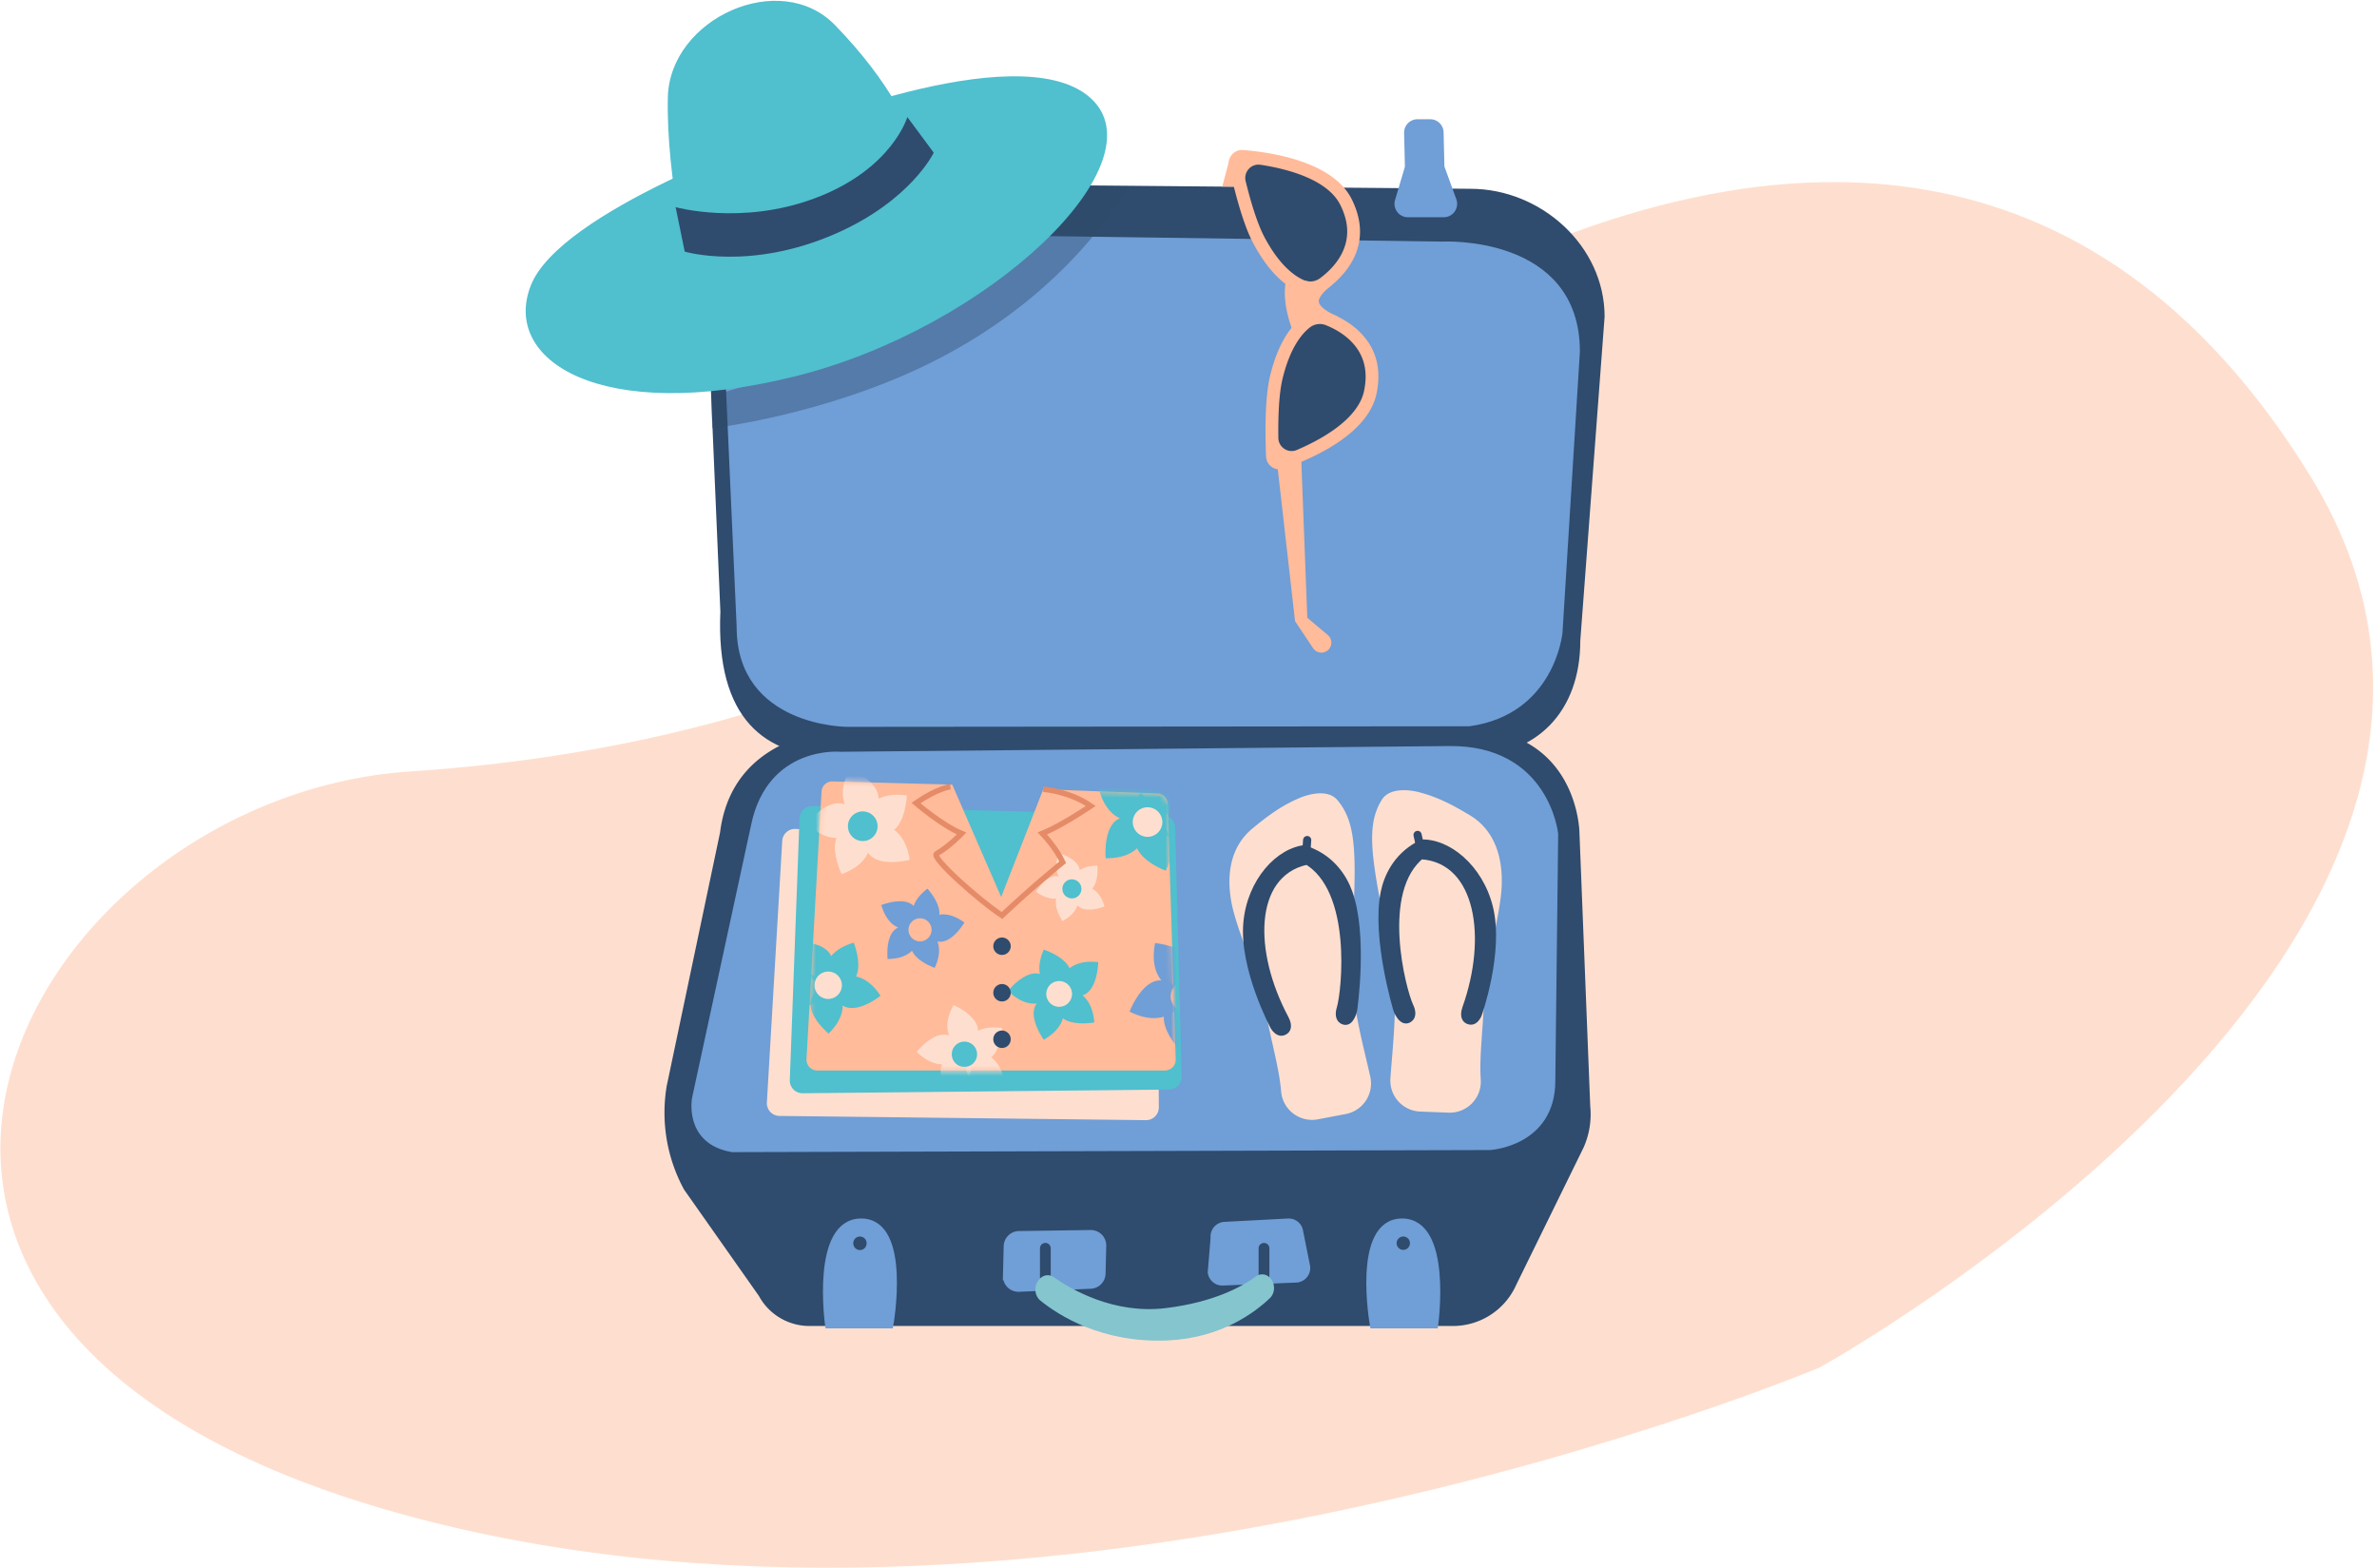 <svg xmlns="http://www.w3.org/2000/svg" xmlns:xlink="http://www.w3.org/1999/xlink" width="435" height="287" viewBox="0 0 435 287">
    <defs>
        <path id="a" d="M3.548 2.388L.797 51.353a1.97 1.97 0 0 0 1.965 2.086h63.632a1.968 1.968 0 0 0 1.967-2.034L66.902 4.652a1.97 1.97 0 0 0-1.893-1.9l-20.884-.778-7.698 19.71-8.95-20.559L5.566.54 5.513.54a1.968 1.968 0 0 0-1.965 1.849"/>
        <path id="c" d="M3.548 2.388L.797 51.353a1.97 1.97 0 0 0 1.965 2.086h63.632a1.968 1.968 0 0 0 1.967-2.034L66.902 4.652a1.97 1.97 0 0 0-1.893-1.9l-20.884-.778-7.698 19.71-8.95-20.559L5.566.54 5.513.54a1.968 1.968 0 0 0-1.965 1.849"/>
        <path id="e" d="M3.548 2.388L.797 51.353a1.97 1.97 0 0 0 1.965 2.086h63.632a1.968 1.968 0 0 0 1.967-2.034L66.902 4.652a1.97 1.97 0 0 0-1.893-1.9l-20.884-.778-7.698 19.71-8.95-20.559L5.566.54 5.513.54a1.968 1.968 0 0 0-1.965 1.849"/>
        <path id="g" d="M3.548 2.388L.797 51.353a1.97 1.97 0 0 0 1.965 2.086h63.632a1.968 1.968 0 0 0 1.967-2.034L66.902 4.652a1.97 1.97 0 0 0-1.893-1.9l-20.884-.778-7.698 19.71-8.95-20.559L5.566.54 5.513.54a1.968 1.968 0 0 0-1.965 1.849"/>
        <path id="i" d="M3.548 2.388L.797 51.353a1.97 1.97 0 0 0 1.965 2.086h63.632a1.968 1.968 0 0 0 1.967-2.034L66.902 4.652a1.97 1.97 0 0 0-1.893-1.9l-20.884-.778-7.698 19.71-8.95-20.559L5.566.54 5.513.54a1.968 1.968 0 0 0-1.965 1.849"/>
        <path id="k" d="M3.548 2.388L.797 51.353a1.97 1.97 0 0 0 1.965 2.086h63.632a1.968 1.968 0 0 0 1.967-2.034L66.902 4.652a1.97 1.97 0 0 0-1.893-1.9l-20.884-.778-7.698 19.71-8.95-20.559L5.566.54 5.513.54a1.968 1.968 0 0 0-1.965 1.849"/>
        <path id="m" d="M3.548 2.388L.797 51.353a1.97 1.97 0 0 0 1.965 2.086h63.632a1.968 1.968 0 0 0 1.967-2.034L66.902 4.652a1.97 1.97 0 0 0-1.893-1.9l-20.884-.778-7.698 19.71-8.95-20.559L5.566.54 5.513.54a1.968 1.968 0 0 0-1.965 1.849"/>
        <path id="o" d="M3.548 2.388L.797 51.353a1.97 1.97 0 0 0 1.965 2.086h63.632a1.968 1.968 0 0 0 1.967-2.034L66.902 4.652a1.97 1.97 0 0 0-1.893-1.9l-20.884-.778-7.698 19.71-8.95-20.559L5.566.54 5.513.54a1.968 1.968 0 0 0-1.965 1.849"/>
        <path id="q" d="M3.548 2.388L.797 51.353a1.97 1.97 0 0 0 1.965 2.086h63.632a1.968 1.968 0 0 0 1.967-2.034L66.902 4.652a1.97 1.97 0 0 0-1.893-1.9l-20.884-.778-7.698 19.71-8.95-20.559L5.566.54 5.513.54a1.968 1.968 0 0 0-1.965 1.849"/>
        <path id="s" d="M3.548 2.388L.797 51.353a1.97 1.97 0 0 0 1.965 2.086h63.632a1.968 1.968 0 0 0 1.967-2.034L66.902 4.652a1.97 1.97 0 0 0-1.893-1.9l-20.884-.778-7.698 19.71-8.95-20.559L5.566.54 5.513.54a1.968 1.968 0 0 0-1.965 1.849"/>
        <path id="u" d="M3.548 2.388L.797 51.353a1.97 1.97 0 0 0 1.965 2.086h63.632a1.968 1.968 0 0 0 1.967-2.034L66.902 4.652a1.97 1.97 0 0 0-1.893-1.9l-20.884-.778-7.698 19.71-8.95-20.559L5.566.54 5.513.54a1.968 1.968 0 0 0-1.965 1.849"/>
        <path id="w" d="M3.548 2.388L.797 51.353a1.97 1.97 0 0 0 1.965 2.086h63.632a1.968 1.968 0 0 0 1.967-2.034L66.902 4.652a1.97 1.97 0 0 0-1.893-1.9l-20.884-.778-7.698 19.71-8.95-20.559L5.566.54 5.513.54a1.968 1.968 0 0 0-1.965 1.849"/>
        <path id="y" d="M3.548 2.388L.797 51.353a1.97 1.97 0 0 0 1.965 2.086h63.632a1.968 1.968 0 0 0 1.967-2.034L66.902 4.652a1.97 1.97 0 0 0-1.893-1.9l-20.884-.778-7.698 19.71-8.95-20.559L5.566.54 5.513.54a1.968 1.968 0 0 0-1.965 1.849"/>
        <path id="A" d="M3.548 2.388L.797 51.353a1.97 1.97 0 0 0 1.965 2.086h63.632a1.968 1.968 0 0 0 1.967-2.034L66.902 4.652a1.97 1.97 0 0 0-1.893-1.9l-20.884-.778-7.698 19.71-8.95-20.559L5.566.54 5.513.54a1.968 1.968 0 0 0-1.965 1.849"/>
        <path id="C" d="M3.548 2.388L.797 51.353a1.97 1.97 0 0 0 1.965 2.086h63.632a1.968 1.968 0 0 0 1.967-2.034L66.902 4.652a1.97 1.97 0 0 0-1.893-1.9l-20.884-.778-7.698 19.71-8.95-20.559L5.566.54 5.513.54a1.968 1.968 0 0 0-1.965 1.849"/>
        <path id="E" d="M3.548 2.388L.797 51.353a1.97 1.97 0 0 0 1.965 2.086h63.632a1.968 1.968 0 0 0 1.967-2.034L66.902 4.652a1.97 1.97 0 0 0-1.893-1.9l-20.884-.778-7.698 19.71-8.95-20.559L5.566.54 5.513.54a1.968 1.968 0 0 0-1.965 1.849"/>
        <path id="G" d="M3.548 2.388L.797 51.353a1.97 1.97 0 0 0 1.965 2.086h63.632a1.968 1.968 0 0 0 1.967-2.034L66.902 4.652a1.97 1.97 0 0 0-1.893-1.9l-20.884-.778-7.698 19.71-8.95-20.559L5.566.54 5.513.54a1.968 1.968 0 0 0-1.965 1.849"/>
        <path id="I" d="M3.548 2.388L.797 51.353a1.97 1.97 0 0 0 1.965 2.086h63.632a1.968 1.968 0 0 0 1.967-2.034L66.902 4.652a1.97 1.97 0 0 0-1.893-1.9l-20.884-.778-7.698 19.71-8.95-20.559L5.566.54 5.513.54a1.968 1.968 0 0 0-1.965 1.849"/>
        <path id="K" d="M3.548 2.388L.797 51.353a1.97 1.97 0 0 0 1.965 2.086h63.632a1.968 1.968 0 0 0 1.967-2.034L66.902 4.652a1.97 1.97 0 0 0-1.893-1.9l-20.884-.778-7.698 19.71-8.95-20.559L5.566.54 5.513.54a1.968 1.968 0 0 0-1.965 1.849"/>
        <path id="M" d="M3.548 2.388L.797 51.353a1.97 1.97 0 0 0 1.965 2.086h63.632a1.968 1.968 0 0 0 1.967-2.034L66.902 4.652a1.97 1.97 0 0 0-1.893-1.9l-20.884-.778-7.698 19.71-8.95-20.559L5.566.54 5.513.54a1.968 1.968 0 0 0-1.965 1.849"/>
        <path id="O" d="M3.548 2.388L.797 51.353a1.97 1.97 0 0 0 1.965 2.086h63.632a1.968 1.968 0 0 0 1.967-2.034L66.902 4.652a1.97 1.97 0 0 0-1.893-1.9l-20.884-.778-7.698 19.71-8.95-20.559L5.566.54 5.513.54a1.968 1.968 0 0 0-1.965 1.849"/>
        <path id="Q" d="M3.548 2.388L.797 51.353a1.97 1.97 0 0 0 1.965 2.086h63.632a1.968 1.968 0 0 0 1.967-2.034L66.902 4.652a1.97 1.97 0 0 0-1.893-1.9l-20.884-.778-7.698 19.71-8.95-20.559L5.566.54 5.513.54a1.968 1.968 0 0 0-1.965 1.849"/>
        <path id="S" d="M3.548 2.388L.797 51.353a1.97 1.97 0 0 0 1.965 2.086h63.632a1.968 1.968 0 0 0 1.967-2.034L66.902 4.652a1.97 1.97 0 0 0-1.893-1.9l-20.884-.778-7.698 19.71-8.95-20.559L5.566.54 5.513.54a1.968 1.968 0 0 0-1.965 1.849"/>
        <path id="U" d="M3.548 2.388L.797 51.353a1.97 1.97 0 0 0 1.965 2.086h63.632a1.968 1.968 0 0 0 1.967-2.034L66.902 4.652a1.97 1.97 0 0 0-1.893-1.9l-20.884-.778-7.698 19.71-8.95-20.559L5.566.54 5.513.54a1.968 1.968 0 0 0-1.965 1.849"/>
        <path id="W" d="M3.548 2.388L.797 51.353a1.97 1.97 0 0 0 1.965 2.086h63.632a1.968 1.968 0 0 0 1.967-2.034L66.902 4.652a1.97 1.97 0 0 0-1.893-1.9l-20.884-.778-7.698 19.71-8.95-20.559L5.566.54 5.513.54a1.968 1.968 0 0 0-1.965 1.849"/>
        <path id="Y" d="M3.548 2.388L.797 51.353a1.97 1.97 0 0 0 1.965 2.086h63.632a1.968 1.968 0 0 0 1.967-2.034L66.902 4.652a1.97 1.97 0 0 0-1.893-1.9l-20.884-.778-7.698 19.71-8.95-20.559L5.566.54 5.513.54a1.968 1.968 0 0 0-1.965 1.849"/>
        <path id="aa" d="M3.548 2.388L.797 51.353a1.97 1.97 0 0 0 1.965 2.086h63.632a1.968 1.968 0 0 0 1.967-2.034L66.902 4.652a1.97 1.97 0 0 0-1.893-1.9l-20.884-.778-7.698 19.71-8.95-20.559L5.566.54 5.513.54a1.968 1.968 0 0 0-1.965 1.849"/>
        <path id="ac" d="M3.548 2.388L.797 51.353a1.97 1.97 0 0 0 1.965 2.086h63.632a1.968 1.968 0 0 0 1.967-2.034L66.902 4.652a1.97 1.97 0 0 0-1.893-1.9l-20.884-.778-7.698 19.71-8.95-20.559L5.566.54 5.513.54a1.968 1.968 0 0 0-1.965 1.849"/>
        <path id="ae" d="M3.548 2.388L.797 51.353a1.97 1.97 0 0 0 1.965 2.086h63.632a1.968 1.968 0 0 0 1.967-2.034L66.902 4.652a1.97 1.97 0 0 0-1.893-1.9l-20.884-.778-7.698 19.71-8.95-20.559L5.566.54 5.513.54a1.968 1.968 0 0 0-1.965 1.849"/>
        <path id="ag" d="M3.548 2.388L.797 51.353a1.97 1.97 0 0 0 1.965 2.086h63.632a1.968 1.968 0 0 0 1.967-2.034L66.902 4.652a1.97 1.97 0 0 0-1.893-1.9l-20.884-.778-7.698 19.71-8.95-20.559L5.566.54 5.513.54a1.968 1.968 0 0 0-1.965 1.849"/>
        <path id="ai" d="M3.548 2.388L.797 51.353a1.97 1.97 0 0 0 1.965 2.086h63.632a1.968 1.968 0 0 0 1.967-2.034L66.902 4.652a1.97 1.97 0 0 0-1.893-1.9l-20.884-.778-7.698 19.71-8.95-20.559L5.566.54 5.513.54a1.968 1.968 0 0 0-1.965 1.849"/>
        <path id="ak" d="M3.548 2.388L.797 51.353a1.97 1.97 0 0 0 1.965 2.086h63.632a1.968 1.968 0 0 0 1.967-2.034L66.902 4.652a1.97 1.97 0 0 0-1.893-1.9l-20.884-.778-7.698 19.71-8.95-20.559L5.566.54 5.513.54a1.968 1.968 0 0 0-1.965 1.849"/>
        <path id="am" d="M3.548 2.388L.797 51.353a1.97 1.97 0 0 0 1.965 2.086h63.632a1.968 1.968 0 0 0 1.967-2.034L66.902 4.652a1.97 1.97 0 0 0-1.893-1.9l-20.884-.778-7.698 19.71-8.95-20.559L5.566.54 5.513.54a1.968 1.968 0 0 0-1.965 1.849"/>
        <path id="ao" d="M3.548 2.388L.797 51.353a1.97 1.97 0 0 0 1.965 2.086h63.632a1.968 1.968 0 0 0 1.967-2.034L66.902 4.652a1.97 1.97 0 0 0-1.893-1.9l-20.884-.778-7.698 19.71-8.95-20.559L5.566.54 5.513.54a1.968 1.968 0 0 0-1.965 1.849"/>
        <path id="aq" d="M3.548 2.388L.797 51.353a1.97 1.97 0 0 0 1.965 2.086h63.632a1.968 1.968 0 0 0 1.967-2.034L66.902 4.652a1.97 1.97 0 0 0-1.893-1.9l-20.884-.778-7.698 19.71-8.95-20.559L5.566.54 5.513.54a1.968 1.968 0 0 0-1.965 1.849"/>
        <path id="as" d="M3.548 2.388L.797 51.353a1.97 1.97 0 0 0 1.965 2.086h63.632a1.968 1.968 0 0 0 1.967-2.034L66.902 4.652a1.97 1.97 0 0 0-1.893-1.9l-20.884-.778-7.698 19.71-8.95-20.559L5.566.54 5.513.54a1.968 1.968 0 0 0-1.965 1.849"/>
        <path id="au" d="M3.548 2.388L.797 51.353a1.97 1.97 0 0 0 1.965 2.086h63.632a1.968 1.968 0 0 0 1.967-2.034L66.902 4.652a1.97 1.97 0 0 0-1.893-1.9l-20.884-.778-7.698 19.71-8.95-20.559L5.566.54 5.513.54a1.968 1.968 0 0 0-1.965 1.849"/>
        <path id="aw" d="M3.548 2.388L.797 51.353a1.97 1.97 0 0 0 1.965 2.086h63.632a1.968 1.968 0 0 0 1.967-2.034L66.902 4.652a1.97 1.97 0 0 0-1.893-1.9l-20.884-.778-7.698 19.71-8.95-20.559L5.566.54 5.513.54a1.968 1.968 0 0 0-1.965 1.849"/>
        <path id="ay" d="M3.548 2.388L.797 51.353a1.97 1.97 0 0 0 1.965 2.086h63.632a1.968 1.968 0 0 0 1.967-2.034L66.902 4.652a1.97 1.97 0 0 0-1.893-1.9l-20.884-.778-7.698 19.71-8.95-20.559L5.566.54 5.513.54a1.968 1.968 0 0 0-1.965 1.849"/>
        <path id="aA" d="M3.548 2.388L.797 51.353a1.97 1.97 0 0 0 1.965 2.086h63.632a1.968 1.968 0 0 0 1.967-2.034L66.902 4.652a1.97 1.97 0 0 0-1.893-1.9l-20.884-.778-7.698 19.71-8.95-20.559L5.566.54 5.513.54a1.968 1.968 0 0 0-1.965 1.849"/>
        <path id="aC" d="M3.548 2.388L.797 51.353a1.97 1.97 0 0 0 1.965 2.086h63.632a1.968 1.968 0 0 0 1.967-2.034L66.902 4.652a1.97 1.97 0 0 0-1.893-1.9l-20.884-.778-7.698 19.71-8.95-20.559L5.566.54 5.513.54a1.968 1.968 0 0 0-1.965 1.849"/>
        <path id="aE" d="M3.548 2.388L.797 51.353a1.97 1.97 0 0 0 1.965 2.086h63.632a1.968 1.968 0 0 0 1.967-2.034L66.902 4.652a1.97 1.97 0 0 0-1.893-1.9l-20.884-.778-7.698 19.71-8.95-20.559L5.566.54 5.513.54a1.968 1.968 0 0 0-1.965 1.849"/>
        <path id="aG" d="M3.548 2.388L.797 51.353a1.97 1.97 0 0 0 1.965 2.086h63.632a1.968 1.968 0 0 0 1.967-2.034L66.902 4.652a1.97 1.97 0 0 0-1.893-1.9l-20.884-.778-7.698 19.71-8.95-20.559L5.566.54 5.513.54a1.968 1.968 0 0 0-1.965 1.849"/>
        <path id="aI" d="M3.548 2.388L.797 51.353a1.97 1.97 0 0 0 1.965 2.086h63.632a1.968 1.968 0 0 0 1.967-2.034L66.902 4.652a1.97 1.97 0 0 0-1.893-1.9l-20.884-.778-7.698 19.71-8.95-20.559L5.566.54 5.513.54a1.968 1.968 0 0 0-1.965 1.849"/>
        <path id="aK" d="M3.548 2.388L.797 51.353a1.97 1.97 0 0 0 1.965 2.086h63.632a1.968 1.968 0 0 0 1.967-2.034L66.902 4.652a1.97 1.97 0 0 0-1.893-1.9l-20.884-.778-7.698 19.71-8.95-20.559L5.566.54 5.513.54a1.968 1.968 0 0 0-1.965 1.849"/>
        <path id="aM" d="M3.548 2.388L.797 51.353a1.97 1.97 0 0 0 1.965 2.086h63.632a1.968 1.968 0 0 0 1.967-2.034L66.902 4.652a1.97 1.97 0 0 0-1.893-1.9l-20.884-.778-7.698 19.71-8.95-20.559L5.566.54 5.513.54a1.968 1.968 0 0 0-1.965 1.849"/>
        <path id="aO" d="M3.548 2.388L.797 51.353a1.97 1.97 0 0 0 1.965 2.086h63.632a1.968 1.968 0 0 0 1.967-2.034L66.902 4.652a1.97 1.97 0 0 0-1.893-1.9l-20.884-.778-7.698 19.71-8.95-20.559L5.566.54 5.513.54a1.968 1.968 0 0 0-1.965 1.849"/>
        <path id="aQ" d="M3.548 2.388L.797 51.353a1.97 1.97 0 0 0 1.965 2.086h63.632a1.968 1.968 0 0 0 1.967-2.034L66.902 4.652a1.97 1.97 0 0 0-1.893-1.9l-20.884-.778-7.698 19.71-8.95-20.559L5.566.54 5.513.54a1.968 1.968 0 0 0-1.965 1.849"/>
    </defs>
    <g fill="none" fill-rule="evenodd">
        <path fill="#FEDFCF" d="M191.786 105.114S154.26 136.42 75.074 141.67c-69.67 4.62-123.227 99.538-4.444 134.06 118.784 34.521 262.201-25.965 262.201-25.965s141.282-78.233 89.59-162.318c-80.055-130.224-230.635 17.666-230.635 17.666"/>
        <path stroke="#FEDFCF" d="M191.786 105.114S154.26 136.42 75.074 141.67c-69.67 4.62-123.227 99.538-4.444 134.06 118.784 34.521 262.201-25.965 262.201-25.965s141.282-78.233 89.59-162.318c-80.055-130.224-230.635 17.666-230.635 17.666z"/>
        <path fill="#2F4B6D" d="M129.48 56.915l2.352 54.987c-.86 19.687 8.164 26.568 21.084 26.568h115.44c12.919 0 20.844-8.296 20.844-21.216l4.449-59.312c0-12.92-11.62-23.394-24.54-23.394l-116.235-1.026c-12.92 0-23.394 10.473-23.394 23.393"/>
        <path fill="#709ED6" d="M154.22 29.834l-1.762 5.954a1.708 1.708 0 0 0 1.636 2.191h6.557a1.707 1.707 0 0 0 1.603-2.291l-2.129-5.847a1.666 1.666 0 0 1-.102-.543l-.145-6.092a1.706 1.706 0 0 0-1.706-1.665h-2.321c-.958 0-1.728.789-1.705 1.746l.143 6.022c.004.178-.02.356-.07.525"/>
        <path stroke="#709ED6" stroke-width="1.497" d="M154.22 29.834l-1.762 5.954a1.708 1.708 0 0 0 1.636 2.191h6.557a1.707 1.707 0 0 0 1.603-2.291l-2.129-5.847a1.666 1.666 0 0 1-.102-.543l-.145-6.092a1.706 1.706 0 0 0-1.706-1.665h-2.321c-.958 0-1.728.789-1.705 1.746l.143 6.022c.004.178-.02.356-.07.525z"/>
        <path fill="#709ED6" d="M257.778 30.861l-1.762 5.954a1.707 1.707 0 0 0 1.637 2.191h6.556a1.707 1.707 0 0 0 1.603-2.291l-2.13-5.847a1.728 1.728 0 0 1-.101-.543l-.145-6.091a1.706 1.706 0 0 0-1.706-1.665h-2.32c-.959 0-1.729.788-1.706 1.745l.144 6.023c.003.177-.02.355-.07.524"/>
        <path stroke="#709ED6" stroke-width="1.497" d="M257.778 30.861l-1.762 5.954a1.707 1.707 0 0 0 1.637 2.191h6.556a1.707 1.707 0 0 0 1.603-2.291l-2.13-5.847a1.728 1.728 0 0 1-.101-.543l-.145-6.091a1.706 1.706 0 0 0-1.706-1.665h-2.32c-.959 0-1.729.788-1.706 1.745l.144 6.023c.003.177-.02.355-.07.524z"/>
        <path fill="#2F4B6D" d="M289.808 209.972a14.945 14.945 0 0 0 1.212-7.547l-1.977-50.098s-.204-20.565-23.898-19.026l-108.082.008s-22.767-1.051-25.288 19.018l-9.763 46.388a29.464 29.464 0 0 0 3.163 18.951l13.706 19.474a10.517 10.517 0 0 0 9.244 5.5h117.763a12.68 12.68 0 0 0 11.592-7.539l12.328-25.129z"/>
        <path fill="#709ED6" d="M184.426 228.048l-.135 5.451a2.086 2.086 0 0 0 2.192 2.135l13.114-.554a2.085 2.085 0 0 0 1.979-2.032l.126-5.082a2.087 2.087 0 0 0-2.139-2.14l-13.104.188a2.087 2.087 0 0 0-2.033 2.034"/>
        <path stroke="#709ED6" stroke-width="1.497" d="M184.426 228.048l-.135 5.451a2.086 2.086 0 0 0 2.192 2.135l13.114-.554a2.085 2.085 0 0 0 1.979-2.032l.126-5.082a2.087 2.087 0 0 0-2.139-2.14l-13.104.188a2.087 2.087 0 0 0-2.033 2.034z"/>
        <path fill="#709ED6" d="M237.745 225.42l1.276 6.382a1.926 1.926 0 0 1-1.837 2.148l-13.422.543a1.927 1.927 0 0 1-1.992-1.702l.522-6.31a1.928 1.928 0 0 1 1.787-2.145l11.626-.614a1.926 1.926 0 0 1 2.04 1.699"/>
        <path stroke="#709ED6" stroke-width="1.497" d="M237.745 225.42l1.276 6.382a1.926 1.926 0 0 1-1.837 2.148l-13.422.543a1.927 1.927 0 0 1-1.992-1.702l.522-6.31a1.928 1.928 0 0 1 1.787-2.145l11.626-.614a1.926 1.926 0 0 1 2.04 1.699z"/>
        <path fill="#2F4B6D" d="M190.32 233.72v-5.246a.985.985 0 1 1 1.968 0v6.9l-1.453-.789a.984.984 0 0 1-.515-.864M232.299 233.72v-5.246a.985.985 0 1 0-1.968 0v6.9l1.453-.789a.984.984 0 0 0 .515-.864"/>
        <path fill="#84C5CE" d="M232.667 234.11c-.693-.977-1.906-1.215-2.818-.541-2.346 1.732-7.547 4.717-16.551 5.802-9.484 1.142-17.293-3.438-20.441-5.657-.894-.629-2.038-.434-2.722.458l-.139.18c-.836 1.092-.659 2.78.387 3.63 3.385 2.749 11.319 7.823 23.301 7.303 9.795-.425 16.038-5.178 18.727-7.755.89-.853.998-2.377.256-3.42"/>
        <path fill="#709ED6" d="M262.457 242.325s2.58-18.608-5.878-18.608c-8.457 0-5.16 18.608-5.16 18.608h11.038z"/>
        <path stroke="#709ED6" stroke-width="1.497" d="M262.457 242.325s2.58-18.608-5.878-18.608c-8.457 0-5.16 18.608-5.16 18.608h11.038z"/>
        <path fill="#709ED6" d="M153.88 138.311s-12.681-1.254-15.656 12.619l-10.827 50.05s-1.529 7.69 6.617 9.1l138.648-.384s11.22-.643 11.22-11.92l.522-45.162s-1.603-15.546-19.186-15.348l-111.339 1.045z"/>
        <path stroke="#709ED6" stroke-width="1.497" d="M153.88 138.311s-12.681-1.254-15.656 12.619l-10.827 50.05s-1.529 7.69 6.617 9.1l138.648-.384s11.22-.643 11.22-11.92l.522-45.162s-1.603-15.546-19.186-15.348l-111.339 1.045z"/>
        <path fill="#709ED6" d="M155.056 132.258s-19.496 0-19.496-17.49l-2.35-52.49s2.15-21.504 25.946-18.78l104.853 1.458s24.37-1.29 24.37 19.352l-3.18 51.394s-1.316 14.357-16.35 16.452l-113.793.104z"/>
        <path stroke="#709ED6" stroke-width="1.497" d="M155.056 132.258s-19.496 0-19.496-17.49l-2.35-52.49s2.15-21.504 25.946-18.78l104.853 1.458s24.37-1.29 24.37 19.352l-3.18 51.394s-1.316 14.357-16.35 16.452l-113.793.104z"/>
        <path fill="#2F4B6D" d="M258.025 227.49a1.218 1.218 0 1 1-2.436 0 1.218 1.218 0 0 1 2.436 0"/>
        <path fill="#709ED6" d="M151.722 242.325s-2.58-18.608 5.878-18.608 5.16 18.608 5.16 18.608h-11.038z"/>
        <path stroke="#709ED6" stroke-width="1.497" d="M151.722 242.325s-2.58-18.608 5.878-18.608 5.16 18.608 5.16 18.608h-11.038z"/>
        <path fill="#2F4B6D" d="M158.59 227.49a1.218 1.218 0 1 1-2.435 0 1.218 1.218 0 0 1 2.436 0"/>
        <path fill="#FFBB9A" d="M231.695 83.548a2.437 2.437 0 0 0 3.235 2.203c5.22-1.816 15.43-6.273 16.985-13.74 2.594-12.442-10.625-15.398-10.625-15.398s-6.132.674-8.883 12.28c-.964 4.071-.875 10.736-.712 14.655"/>
        <path fill="#2F4B6D" d="M249.913 69.027c-.01.793-.106 1.638-.287 2.508-1.017 4.876-7.095 8.578-12.3 10.802-1.592.681-3.363-.484-3.386-2.217-.01-.76-.011-1.553-.002-2.357.04-3.565.298-6.446.745-8.331 1.345-5.68 3.496-8.314 5.03-9.516a2.976 2.976 0 0 1 2.952-.402c2.697 1.088 7.313 3.79 7.248 9.512z"/>
        <path fill="#FFBB9A" d="M224.926 30.393a2.436 2.436 0 0 1 2.58-2.943c5.509.45 16.51 2.205 19.887 9.043 5.628 11.397-6.427 17.572-6.427 17.572s-6.106.883-11.677-9.662c-1.955-3.702-3.538-10.176-4.363-14.01"/>
        <path fill="#2F4B6D" d="M246.203 39.886a13.067 13.067 0 0 0-.907-2.357c-2.206-4.467-9.018-6.525-14.613-7.375-1.714-.26-3.136 1.312-2.724 2.995.181.739.377 1.505.588 2.281.933 3.442 1.905 6.167 2.81 7.88 2.726 5.161 5.467 7.171 7.254 7.951a2.978 2.978 0 0 0 2.958-.35c2.34-1.73 6.131-5.5 4.634-11.025"/>
        <path fill="#FFBB9A" d="M236.732 60.906s-2.483-5.618-1.276-10.024l8.283 1.278s-2.535 1.874-2.384 3.065c.174 1.367 3.524 2.743 3.524 2.743l-4.103-.018-4.044 2.956zM242.993 116.201l-3.751-3.154-1.146-29.982-4.406 1.504 3.305 29.089 3.305 4.954a1.825 1.825 0 1 0 2.693-2.41M225.066 28.928l-1.391 5.21h3.345z"/>
        <path fill="#2F4B6D" d="M130.32 78.358s20.44-2.34 39.741-11.851c26.377-12.998 36.315-32.37 36.315-32.37h-6.655s-11.45 16.363-37.21 26.769c-25.84 10.438-32.33 11.407-32.33 11.407l.14 6.045z" opacity=".42"/>
        <path fill="#50BFCE" d="M142.357 24.696s-39.753 13.83-45.196 27.49c-5.442 13.662 12.56 25.563 48.296 16.695 35.736-8.869 67.381-39.304 54.017-51.035-13.365-11.73-57.117 6.85-57.117 6.85"/>
        <path fill="#50BFCE" d="M126.453 51.391s-4.599-18.801-4.234-33.605c.355-14.415 20.54-23.58 30.615-13.166 9.934 10.266 14.286 18.948 18.376 30.354l-44.757 16.417z"/>
        <path fill="#2F4B6D" d="M123.64 37.907s11.96 3.354 25.274-1.55c14.34-5.28 17.132-14.94 17.132-14.94l4.83 6.522s-4.167 8.764-17.929 14.805c-15.675 6.882-27.638 3.298-27.638 3.298l-1.669-8.135z"/>
        <path fill="#FEDFCF" d="M143.152 153.876l-2.81 47.858a2.33 2.33 0 0 0 2.3 2.467l67.071.774a2.33 2.33 0 0 0 2.357-2.34l-.22-45.58a2.33 2.33 0 0 0-2.22-2.316l-64.04-3.054a2.33 2.33 0 0 0-2.438 2.191"/>
        <path fill="#50BFCE" d="M146.314 149.728l-1.778 47.907a2.33 2.33 0 0 0 2.351 2.418l67.073-.672a2.33 2.33 0 0 0 2.306-2.391l-1.202-45.565a2.33 2.33 0 0 0-2.268-2.267l-64.093-1.673a2.331 2.331 0 0 0-2.389 2.243"/>
        <path fill="#FFBB9A" d="M150.342 144.837l-2.75 48.964a1.967 1.967 0 0 0 1.963 2.087h63.633a1.967 1.967 0 0 0 1.967-2.034l-1.459-46.752a1.969 1.969 0 0 0-1.893-1.9l-20.884-.779-7.7 19.71-8.949-20.558-21.912-.585a1.967 1.967 0 0 0-2.016 1.847"/>
        <path fill="#2F4B6D" d="M184.963 173.148a1.593 1.593 0 1 1-3.186 0 1.593 1.593 0 0 1 3.186 0"/>
        <g>
            <g transform="translate(146.794 142.45)">
                <mask id="b" fill="#fff">
                    <use xlink:href="#a"/>
                </mask>
                <path fill="#50BFCE" d="M62.855 8.037s-4.18-5.02 2.325-9.753c0 0 7.414 8.273-2.325 9.753" mask="url(#b)"/>
            </g>
            <g transform="translate(146.794 142.45)">
                <mask id="d" fill="#fff">
                    <use xlink:href="#c"/>
                </mask>
                <path fill="#50BFCE" d="M62.576 7.595S56.393 9.7 54.303 1.932c0 0 10.38-3.96 8.273 5.663" mask="url(#d)"/>
            </g>
            <g transform="translate(146.794 142.45)">
                <mask id="f" fill="#fff">
                    <use xlink:href="#e"/>
                </mask>
                <path fill="#50BFCE" d="M63.988 7.181s6.057 2.447 2.564 9.693c0 0-10.446-3.784-2.564-9.693" mask="url(#f)"/>
            </g>
            <g transform="translate(146.794 142.45)">
                <mask id="h" fill="#fff">
                    <use xlink:href="#g"/>
                </mask>
                <path fill="#50BFCE" d="M63.691 6.99s3.586-5.46 10.007-.613c0 0-5.758 9.501-10.007.614" mask="url(#h)"/>
            </g>
            <g transform="translate(146.794 142.45)">
                <mask id="j" fill="#fff">
                    <use xlink:href="#i"/>
                </mask>
                <path fill="#50BFCE" d="M63.209 8.132s.386 6.52-7.657 6.471c0 0-1.06-11.06 7.657-6.471" mask="url(#j)"/>
            </g>
            <g transform="translate(146.794 142.45)">
                <mask id="l" fill="#fff">
                    <use xlink:href="#k"/>
                </mask>
                <path fill="#FEDFCF" d="M65.434 9.522a2.705 2.705 0 1 1-4.33-3.238 2.705 2.705 0 0 1 4.33 3.238" mask="url(#l)"/>
            </g>
            <g transform="translate(146.794 142.45)">
                <mask id="n" fill="#fff">
                    <use xlink:href="#m"/>
                </mask>
                <path fill="#50BFCE" d="M4.37 37.826s-2.08-5.681 5.069-7.78c0 0 3.886 9.528-5.07 7.78" mask="url(#n)"/>
            </g>
            <g transform="translate(146.794 142.45)">
                <mask id="p" fill="#fff">
                    <use xlink:href="#o"/>
                </mask>
                <path fill="#50BFCE" d="M4.264 37.355s-6.05-.094-5.449-7.521c0 0 10.288-.215 5.449 7.52" mask="url(#p)"/>
            </g>
            <g transform="translate(146.794 142.45)">
                <mask id="r" fill="#fff">
                    <use xlink:href="#q"/>
                </mask>
                <path fill="#50BFCE" d="M5.625 37.434s4.52 4.023-.788 9.253c0 0-7.93-6.559.788-9.253" mask="url(#r)"/>
            </g>
            <g transform="translate(146.794 142.45)">
                <mask id="t" fill="#fff">
                    <use xlink:href="#s"/>
                </mask>
                <path fill="#50BFCE" d="M5.425 37.175s4.831-3.643 8.919 2.587c0 0-7.987 6.49-8.92-2.587" mask="url(#t)"/>
            </g>
            <g transform="translate(146.794 142.45)">
                <mask id="v" fill="#fff">
                    <use xlink:href="#u"/>
                </mask>
                <path fill="#50BFCE" d="M4.649 38.02S2.95 43.827-4.05 41.275c0 0 2.526-9.975 8.698-3.255" mask="url(#v)"/>
            </g>
            <g transform="translate(146.794 142.45)">
                <mask id="x" fill="#fff">
                    <use xlink:href="#w"/>
                </mask>
                <path fill="#FEDFCF" d="M6.155 39.926a2.504 2.504 0 1 1-2.768-4.175 2.504 2.504 0 0 1 2.768 4.175" mask="url(#x)"/>
            </g>
            <g transform="translate(146.794 142.45)">
                <mask id="z" fill="#fff">
                    <use xlink:href="#y"/>
                </mask>
                <path fill="#50BFCE" d="M46.792 39.657s-5.356-1.912-2.577-8.338c0 0 9.22 2.916 2.577 8.338" mask="url(#z)"/>
            </g>
            <g transform="translate(146.794 142.45)">
                <mask id="B" fill="#fff">
                    <use xlink:href="#A"/>
                </mask>
                <path fill="#50BFCE" d="M46.387 39.45s-3.703 4.316-8.708-.581c0 0 6.027-7.565 8.708.581" mask="url(#B)"/>
            </g>
            <g transform="translate(146.794 142.45)">
                <mask id="D" fill="#fff">
                    <use xlink:href="#C"/>
                </mask>
                <path fill="#50BFCE" d="M47.262 38.515s5.623-.849 6.212 6.129c0 0-9.503 1.789-6.212-6.13" mask="url(#D)"/>
            </g>
            <g transform="translate(146.794 142.45)">
                <mask id="F" fill="#fff">
                    <use xlink:href="#E"/>
                </mask>
                <path fill="#50BFCE" d="M46.955 38.504s.27-5.68 7.229-4.891c0 0-.11 9.67-7.229 4.89" mask="url(#F)"/>
            </g>
            <g transform="translate(146.794 142.45)">
                <mask id="H" fill="#fff">
                    <use xlink:href="#G"/>
                </mask>
                <path fill="#50BFCE" d="M47.1 39.572s3.176 4.716-2.875 8.241c0 0-5.69-7.82 2.874-8.24" mask="url(#H)"/>
            </g>
            <g transform="translate(146.794 142.45)">
                <mask id="J" fill="#fff">
                    <use xlink:href="#I"/>
                </mask>
                <path fill="#FEDFCF" d="M49.381 39.628a2.355 2.355 0 1 1-4.681-.51 2.355 2.355 0 0 1 4.681.51" mask="url(#J)"/>
            </g>
            <g transform="translate(146.794 142.45)">
                <mask id="L" fill="#fff">
                    <use xlink:href="#K"/>
                </mask>
                <path fill="#709ED6" d="M21.255 27.81s-3.334-3.863 1.68-7.649c0 0 5.905 6.357-1.68 7.648" mask="url(#L)"/>
            </g>
            <g transform="translate(146.794 142.45)">
                <mask id="N" fill="#fff">
                    <use xlink:href="#M"/>
                </mask>
                <path fill="#709ED6" d="M21.031 27.468s-4.8 1.73-6.539-4.308c0 0 8.05-3.236 6.54 4.308" mask="url(#N)"/>
            </g>
            <g transform="translate(146.794 142.45)">
                <mask id="P" fill="#fff">
                    <use xlink:href="#O"/>
                </mask>
                <path fill="#709ED6" d="M22.128 27.125s4.764 1.827 2.135 7.534c0 0-8.208-2.81-2.135-7.534" mask="url(#P)"/>
            </g>
            <g transform="translate(146.794 142.45)">
                <mask id="R" fill="#fff">
                    <use xlink:href="#Q"/>
                </mask>
                <path fill="#709ED6" d="M21.893 26.98s2.725-4.313 7.806-.616c0 0-4.365 7.499-7.806.617" mask="url(#R)"/>
            </g>
            <g transform="translate(146.794 142.45)">
                <mask id="T" fill="#fff">
                    <use xlink:href="#S"/>
                </mask>
                <path fill="#709ED6" d="M21.532 27.879s.393 5.087-5.89 5.16c0 0-.98-8.623 5.89-5.16" mask="url(#T)"/>
            </g>
            <g transform="translate(146.794 142.45)">
                <mask id="V" fill="#fff">
                    <use xlink:href="#U"/>
                </mask>
                <path fill="#FFBB9A" d="M23.289 28.933a2.111 2.111 0 1 1-3.428-2.468 2.111 2.111 0 1 1 3.428 2.468" mask="url(#V)"/>
            </g>
            <g transform="translate(146.794 142.45)">
                <mask id="X" fill="#fff">
                    <use xlink:href="#W"/>
                </mask>
                <path fill="#709ED6" d="M69.85 39.833s-1.633-6.67 6.694-8.141c0 0 3.188 11.235-6.694 8.141" mask="url(#X)"/>
            </g>
            <g transform="translate(146.794 142.45)">
                <mask id="Z" fill="#fff">
                    <use xlink:href="#Y"/>
                </mask>
                <path fill="#709ED6" d="M69.79 39.288s-6.811-.865-5.202-9.166c0 0 11.632 1.047 5.203 9.166" mask="url(#Z)"/>
            </g>
            <g transform="translate(146.794 142.45)">
                <mask id="ab" fill="#fff">
                    <use xlink:href="#aa"/>
                </mask>
                <path fill="#709ED6" d="M71.316 39.549s4.593 5.104-2.05 10.337c0 0-8.122-8.394 2.05-10.337" mask="url(#ab)"/>
            </g>
            <g transform="translate(146.794 142.45)">
                <mask id="ad" fill="#fff">
                    <use xlink:href="#ac"/>
                </mask>
                <path fill="#709ED6" d="M71.122 39.23s5.907-3.503 9.736 4.037c0 0-9.822 6.32-9.736-4.037" mask="url(#ad)"/>
            </g>
            <g transform="translate(146.794 142.45)">
                <mask id="af" fill="#fff">
                    <use xlink:href="#ae"/>
                </mask>
                <path fill="#709ED6" d="M70.14 40.086s-2.643 6.337-10.217 2.58c0 0 4.1-10.934 10.218-2.58" mask="url(#af)"/>
            </g>
            <g transform="translate(146.794 142.45)">
                <mask id="ah" fill="#fff">
                    <use xlink:href="#ag"/>
                </mask>
                <path fill="#FFBB9A" d="M71.601 42.426a2.844 2.844 0 1 1-2.598-5.06 2.844 2.844 0 0 1 2.598 5.06" mask="url(#ah)"/>
            </g>
            <g transform="translate(146.794 142.45)">
                <mask id="aj" fill="#fff">
                    <use xlink:href="#ai"/>
                </mask>
                <path fill="#FEDFCF" d="M49.103 20.116s-.24-4.2 4.94-4.16c0 0 .67 7.126-4.94 4.16" mask="url(#aj)"/>
            </g>
            <g transform="translate(146.794 142.45)">
                <mask id="al" fill="#fff">
                    <use xlink:href="#ak"/>
                </mask>
                <path fill="#FEDFCF" d="M49.128 19.78s-4.008-1.28-2.113-6.102c0 0 6.892 1.927 2.113 6.102" mask="url(#al)"/>
            </g>
            <g transform="translate(146.794 142.45)">
                <mask id="an" fill="#fff">
                    <use xlink:href="#am"/>
                </mask>
                <path fill="#FEDFCF" d="M50.018 20.107s2.198 3.589-2.388 6c0 0-3.958-5.96 2.388-6" mask="url(#an)"/>
            </g>
            <g transform="translate(146.794 142.45)">
                <mask id="ap" fill="#fff">
                    <use xlink:href="#ao"/>
                </mask>
                <path fill="#FEDFCF" d="M49.937 19.895s3.949-1.452 5.416 3.517c0 0-6.622 2.713-5.416-3.517" mask="url(#ap)"/>
            </g>
            <g transform="translate(146.794 142.45)">
                <mask id="ar" fill="#fff">
                    <use xlink:href="#aq"/>
                </mask>
                <path fill="#FEDFCF" d="M49.25 20.301s-2.298 3.524-6.445.415c0 0 3.69-6.13 6.445-.415" mask="url(#ar)"/>
            </g>
            <g transform="translate(146.794 142.45)">
                <mask id="at" fill="#fff">
                    <use xlink:href="#as"/>
                </mask>
                <path fill="#50BFCE" d="M49.87 21.874a1.743 1.743 0 1 1-1.002-3.34 1.743 1.743 0 0 1 1.001 3.34" mask="url(#at)"/>
            </g>
            <g transform="translate(146.794 142.45)">
                <mask id="av" fill="#fff">
                    <use xlink:href="#au"/>
                </mask>
                <path fill="#FEDFCF" d="M29.367 50.305s.394-5.579 7.218-4.646c0 0-.325 9.507-7.218 4.646" mask="url(#av)"/>
            </g>
            <g transform="translate(146.794 142.45)">
                <mask id="ax" fill="#fff">
                    <use xlink:href="#aw"/>
                </mask>
                <path fill="#FEDFCF" d="M29.457 49.867s-5.068-2.366-1.753-8.403c0 0 8.76 3.709 1.753 8.403" mask="url(#ax)"/>
            </g>
            <g transform="translate(146.794 142.45)">
                <mask id="az" fill="#fff">
                    <use xlink:href="#ay"/>
                </mask>
                <path fill="#FEDFCF" d="M30.574 50.45s2.29 5.101-4.164 7.506c0 0-4.208-8.532 4.164-7.507" mask="url(#az)"/>
            </g>
            <g transform="translate(146.794 142.45)">
                <mask id="aB" fill="#fff">
                    <use xlink:href="#aA"/>
                </mask>
                <path fill="#FEDFCF" d="M30.504 50.154s5.452-1.245 6.545 5.556c0 0-9.191 2.454-6.545-5.556" mask="url(#aB)"/>
            </g>
            <g transform="translate(146.794 142.45)">
                <mask id="aD" fill="#fff">
                    <use xlink:href="#aC"/>
                </mask>
                <path fill="#FEDFCF" d="M29.53 50.573s-3.63 4.259-8.568-.543c0 0 5.903-7.46 8.567.543" mask="url(#aD)"/>
            </g>
            <g transform="translate(146.794 142.45)">
                <mask id="aF" fill="#fff">
                    <use xlink:href="#aE"/>
                </mask>
                <path fill="#50BFCE" d="M30.08 52.752a2.314 2.314 0 0 1-2.663-1.907 2.315 2.315 0 1 1 2.662 1.907" mask="url(#aF)"/>
            </g>
            <g transform="translate(146.794 142.45)">
                <mask id="aH" fill="#fff">
                    <use xlink:href="#aG"/>
                </mask>
                <path fill="#FEDFCF" d="M10.702 8.552s.461-6.535 8.455-5.442c0 0-.38 11.137-8.455 5.442" mask="url(#aH)"/>
            </g>
            <g transform="translate(146.794 142.45)">
                <mask id="aJ" fill="#fff">
                    <use xlink:href="#aI"/>
                </mask>
                <path fill="#FEDFCF" d="M10.807 8.039S4.87 5.267 8.754-1.804c0 0 10.262 4.344 2.053 9.843" mask="url(#aJ)"/>
            </g>
            <g transform="translate(146.794 142.45)">
                <mask id="aL" fill="#fff">
                    <use xlink:href="#aK"/>
                </mask>
                <path fill="#FEDFCF" d="M12.116 8.72s2.682 5.978-4.878 8.795c0 0-4.93-9.994 4.878-8.794" mask="url(#aL)"/>
            </g>
            <g transform="translate(146.794 142.45)">
                <mask id="aN" fill="#fff">
                    <use xlink:href="#aM"/>
                </mask>
                <path fill="#FEDFCF" d="M12.033 8.377s6.388-1.46 7.666 6.507c0 0-10.765 2.875-7.666-6.507" mask="url(#aN)"/>
            </g>
            <g transform="translate(146.794 142.45)">
                <mask id="aP" fill="#fff">
                    <use xlink:href="#aO"/>
                </mask>
                <path fill="#FEDFCF" d="M10.892 8.868S6.642 13.854.856 8.23c0 0 6.915-8.738 10.036.638" mask="url(#aP)"/>
            </g>
            <g transform="translate(146.794 142.45)">
                <mask id="aR" fill="#fff">
                    <use xlink:href="#aQ"/>
                </mask>
                <path fill="#50BFCE" d="M11.536 11.418a2.711 2.711 0 1 1-.885-5.352 2.712 2.712 0 1 1 .885 5.352" mask="url(#aR)"/>
            </g>
        </g>
        <g>
            <path fill="#2F4B6D" d="M184.963 190.174a1.593 1.593 0 1 1-3.187.001 1.593 1.593 0 0 1 3.187-.001M184.963 181.661a1.592 1.592 0 1 1-3.185.001 1.592 1.592 0 0 1 3.185-.001"/>
            <path stroke="#E58B67" d="M190.919 144.423s4.726.319 8.7 3.063c0 0-5.248 3.554-8.859 5.036 0 0 2.482 2.566 3.724 5.259 0 0-5.572 4.501-11.115 9.746-3.97-2.589-13.098-10.649-11.972-11.298 2.355-1.355 4.582-3.707 4.582-3.707-3.61-1.482-8.35-5.576-8.35-5.576 3.975-2.743 6.305-2.989 6.305-2.989"/>
            <path fill="#FEDFCF" d="M254.61 175.166c1.399 6.912.269 16.018-.16 22.166a5.68 5.68 0 0 0 5.457 6.072l5.189.197c3.364.127 6.101-2.673 5.889-6.032-.286-4.528.417-8.774.726-16.86.136-3.595 2.12-10.431 2.88-16.169.227-1.7 1.568-11.061-5.6-15.358-3.253-1.95-5.954-3.357-9.322-4.22 0 0-5.064-1.44-6.82 1.43-3.104 5.076-1.773 11.295 1.762 28.774"/>
            <path stroke="#2F4B6D" stroke-linecap="round" stroke-linejoin="round" stroke-width="1.5" d="M260.22 156.404l-.798-3.623"/>
            <path fill="#2F4B6D" d="M259.202 154.09c-4.166 2.325-5.925 6.11-6.534 9.165-1.685 8.452 2.361 21.756 2.361 21.756s.927 2.685 2.669 2.221c.914-.243 1.875-1.34.914-3.367-1.344-2.836-5.992-20.788 2.072-26.998l-1.482-2.778z"/>
            <path fill="#2F4B6D" d="M259.821 153.626c5.307-.347 11.51 4.675 13.385 12.291 2.06 8.368-2.06 19.928-2.06 19.928s-.797 2.193-2.605 1.54c-.9-.327-1.536-1.316-.892-3.133 4.561-12.85 2.316-26.216-7.429-27.003l-.399-3.623z"/>
            <path fill="#FEDFCF" d="M247.307 175.142c-.352 7.044 2.121 15.88 3.46 21.896a5.68 5.68 0 0 1-4.49 6.815l-5.102.969c-3.307.627-6.433-1.735-6.723-5.089-.392-4.52-1.719-8.612-3.228-16.563-.671-3.534-3.652-9.998-5.257-15.558-.477-1.65-3.199-10.705 3.25-16.023 2.925-2.414 5.386-4.206 8.59-5.56 0 0 4.793-2.178 6.956.397 3.826 4.558 3.435 10.906 2.544 28.716"/>
            <path stroke="#2F4B6D" stroke-linecap="round" stroke-linejoin="round" stroke-width="1.5" d="M238.965 157.424l.25-3.7"/>
            <path fill="#2F4B6D" d="M239.627 154.984c4.467 1.68 6.77 5.16 7.828 8.09 2.924 8.108.904 21.865.904 21.865s-.516 2.794-2.307 2.594c-.94-.104-2.054-1.046-1.406-3.193.907-3.004 2.83-21.449-6.07-26.39l1.051-2.966z"/>
            <path fill="#2F4B6D" d="M238.946 154.619c-5.298.447-10.684 6.337-11.404 14.147-.791 8.582 5.005 19.399 5.005 19.399s1.114 2.049 2.806 1.133c.842-.456 1.323-1.528.414-3.229-6.425-12.026-6.195-25.58 3.323-27.808l-.144-3.642z"/>
        </g>
    </g>
</svg>
